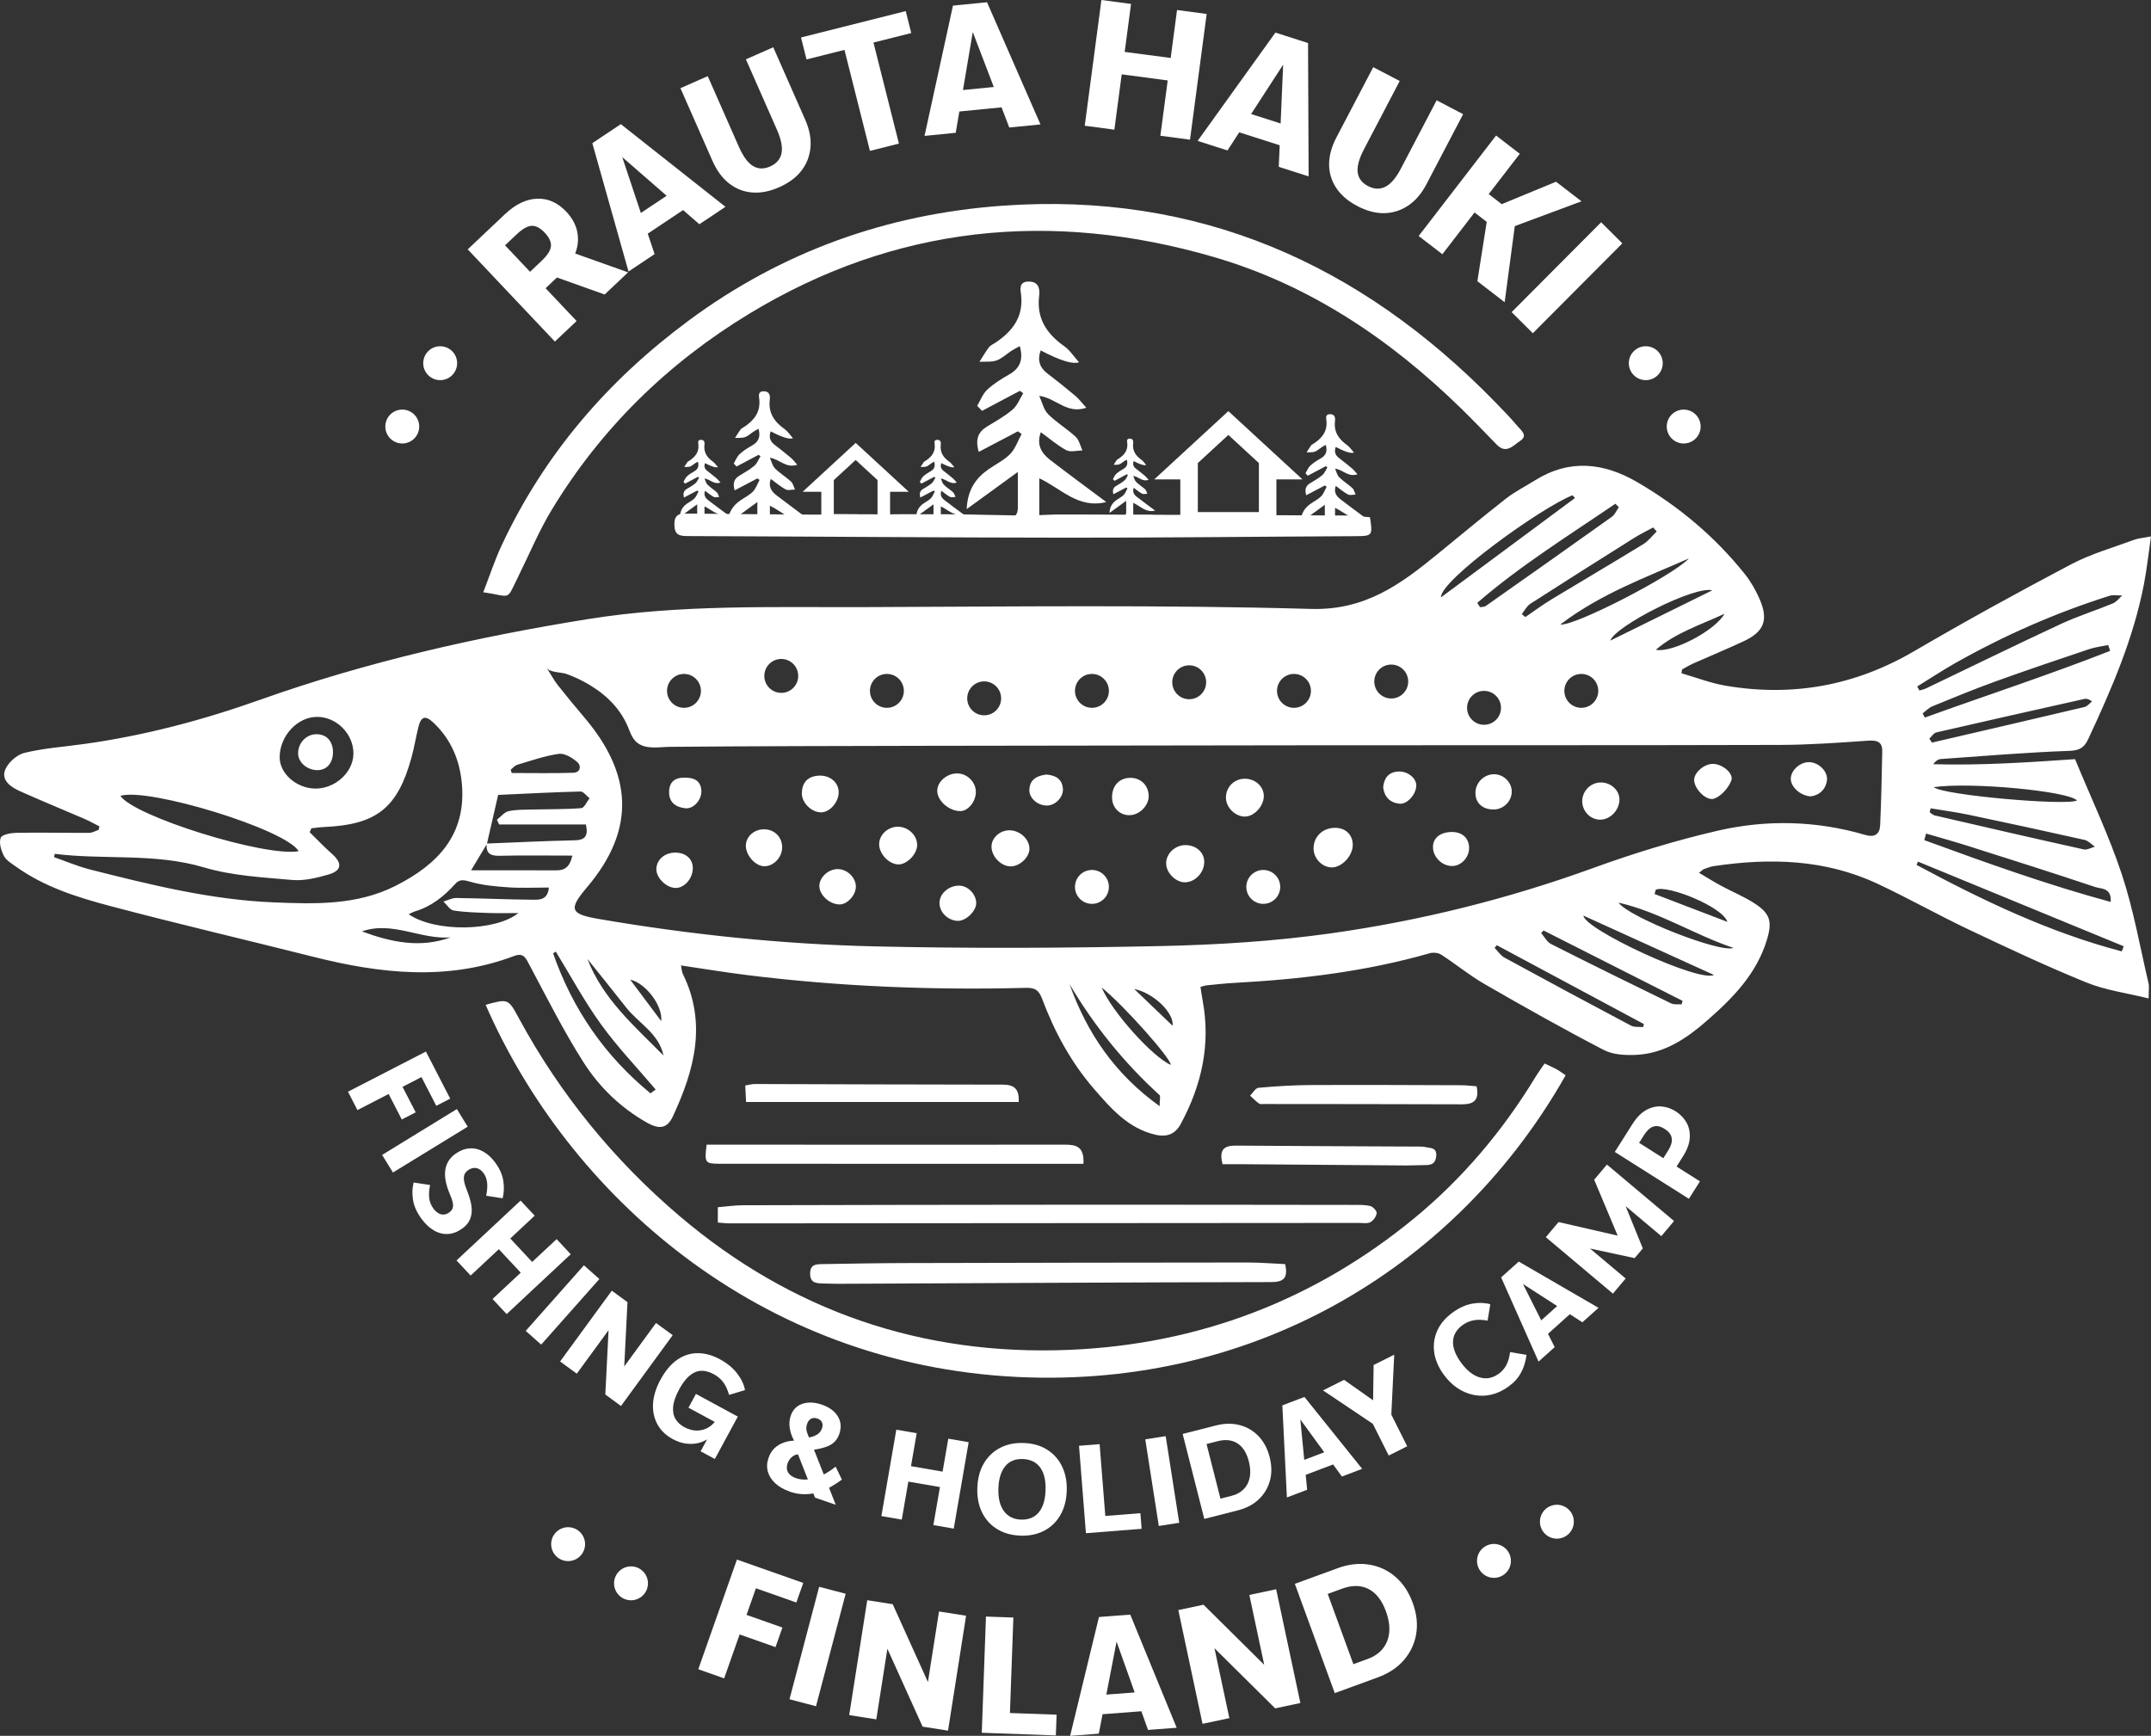 <svg xmlns="http://www.w3.org/2000/svg" id="Layer_2" viewBox="0 0 841.33 679.06"><rect x="0" y="0" width="841.33" height="679.06" fill="#333333" stroke="none"/><defs><style>.cls-1{fill:#fff;}</style></defs><g id="Warstwa_1"><path class="cls-1" d="M189.94,393.08c8.79-2.41,8.85-2.44,12.96,5.16,16.13,29.79,37.24,55.66,62.95,77.52,43.81,37.24,94.95,54.67,152.25,52.31,50.63-2.08,96.12-19.38,135.29-51.68,18.83-15.53,34.51-34.19,47.25-55.17,1.03-1.69,2.21-3.28,3.49-5.17,1.67.79,3.18,1.42,4.6,2.2,1.28.71,2.46,1.6,3.65,2.39-41.45,73.29-119.74,122.5-214.2,118.04-101.9-4.82-176.08-71.84-208.24-145.61Z"></path><path class="cls-1" d="M189.02,231.67c2.46-6.3,4.5-12.58,7.28-18.51,16.68-35.6,41.53-64.4,73.04-87.73,36.49-27.01,77.55-41.68,122.57-44.94,76.54-5.54,139.98,22.52,192.86,76.76,3.02,3.1,6.06,6.21,8.84,9.52,1.32,1.57,4.17,3.65.98,5.7-2.62,1.68-5.39,5.33-9.13,1.51-4.65-4.76-9.25-9.58-14.01-14.23-27.7-27.06-59.3-48.31-96.6-59.18-63.51-18.51-124.75-12.47-181.84,22.19-31.74,19.27-57.91,44.77-77.24,76.73-4.98,8.23-8.7,17.22-12.98,25.87-4.99,10.09-2.44,7.94-13.78,6.33Z"></path><path class="cls-1" d="M280.77,478.26v-6c3.37-.27,6.63-.76,9.89-.77,42.65-.11,85.29-.19,127.94-.21,36.98-.02,73.95.03,110.93.08,2.16,0,4.4-.08,6.45.45,1.06.27,2.58,1.91,2.48,2.76-.15,1.3-1.28,2.91-2.45,3.54-1.19.64-2.92.3-4.42.3-82.12.07-164.25.13-246.37.17-1.3,0-2.6-.18-4.43-.32Z"></path><path class="cls-1" d="M502.67,494.53c1.22,5.51-.61,7.02-5.54,7.02-56.3.11-112.6.42-168.9.67-2.16,0-4.33-.07-6.49-.13-2.64-.07-4.95-.28-4.87-4,.07-3.56,2.45-3.53,4.77-3.57,10.82-.19,21.65-.38,32.47-.41,44.64-.11,89.28-.19,133.92-.22,4.93,0,9.87.42,14.65.63Z"></path><path class="cls-1" d="M423.77,455.29c-12.08,0-23.87,0-35.66,0-35.47,0-70.93,0-106.4-.03-6.02,0-6.2-.32-5.33-7.47,4.01,0,8.11,0,12.22,0,42.62.01,85.24.06,127.86,0,4.35,0,7.7.61,7.31,7.5Z"></path><path class="cls-1" d="M398.45,431.09h-106.64c-.11-2.16-.21-4.19-.32-6.44,1.48-.24,2.59-.58,3.7-.58,32.32.08,64.64.23,96.95.24,4.28,0,6.58,1.38,6.3,6.78Z"></path><path class="cls-1" d="M577.55,424.96c1.19,5.67-1.31,7.07-5.83,7.05-25.77-.1-51.55-.09-77.32-.12-.66,0-1.5.15-1.96-.19-1.25-.91-2.34-2.05-3.5-3.09,1.1-1.07,2.13-2.97,3.32-3.07,6.78-.61,13.6-1.03,20.41-1.07,19.62-.1,39.24,0,58.86.07,1.96,0,3.92.27,6.01.42Z"></path><path class="cls-1" d="M478.18,455.43c-1.46-5.65.55-7.3,5.11-7.27,23.93.19,47.86.26,71.79.38.83,0,1.68,0,2.48.2,1.95.47,4.49.04,4.19,3.54-.26,2.95-1.88,3.51-4.31,3.5-2.49,0-4.98.17-7.48.15-21.27-.15-42.54-.33-63.82-.49-2.64-.02-5.27,0-7.97,0Z"></path><path class="cls-1" d="M520.91,339.33c-3.85-.04-7.2-3.59-7.13-7.54.08-4.61,3.64-7.95,8.46-7.94,4.15,0,6.96,2.81,6.87,6.85-.09,4.2-4.34,8.67-8.2,8.63Z"></path><path class="cls-1" d="M486.75,319.45c-3.82-.14-7.28-3.71-7.25-7.48.04-4.27,3.47-7.51,7.74-7.33,4.02.17,7.15,3.24,7.08,6.92-.08,3.96-3.98,8.01-7.56,7.88Z"></path><path class="cls-1" d="M463.51,345.16c-3.57.06-7.34-3.68-7.39-7.33-.05-3.81,3.33-7.12,7.37-7.22,4.1-.1,7.38,2.63,7.53,6.27.17,4.26-3.41,8.21-7.51,8.28Z"></path><path class="cls-1" d="M374.54,302.56c3.92.1,7.22,3.52,7.15,7.41-.06,3.67-3.05,7.3-6.04,7.33-4.5.05-9.24-4.21-9.06-8.14.16-3.54,3.96-6.7,7.95-6.6Z"></path><path class="cls-1" d="M343.86,330.15c.1-3.8,3.68-6.93,7.71-6.73,3.99.2,7.34,3.67,7.15,7.41-.18,3.55-4.2,7.49-7.47,7.33-3.72-.18-7.48-4.26-7.38-8.01Z"></path><path class="cls-1" d="M449.29,311.25c.13,3.89-3.62,7.65-7.61,7.65-3.67,0-6.55-2.83-6.71-6.6-.2-4.63,2.59-7.87,6.9-8.01,4.15-.14,7.29,2.8,7.43,6.96Z"></path><path class="cls-1" d="M633.42,312.6c.11,4.04-3.34,7.88-7.24,8.05-3.92.17-7.27-3.11-7.32-7.15-.04-3.97,3.2-7.32,7.16-7.4,3.9-.08,7.3,2.9,7.4,6.5Z"></path><path class="cls-1" d="M387.81,331.07c.07-3.37,3.36-6.29,7.05-6.26,4.19.04,7.92,3.6,7.78,7.41-.13,3.31-3.92,6.75-7.39,6.71-3.8-.05-7.52-3.98-7.44-7.86Z"></path><path class="cls-1" d="M328.04,309.83c.1,3.78-3.35,7.86-6.74,7.96-3.8.12-7.8-3.73-7.67-7.62.13-4.1,2.34-6.45,6.48-6.73,4.42-.3,7.83,2.51,7.93,6.39Z"></path><path class="cls-1" d="M298.83,338.87c-3.57-.14-7.32-4.54-7.1-8.34.2-3.47,3.41-6.18,7.23-6.11,4.17.08,7.17,3.29,6.96,7.45-.19,3.79-3.58,7.13-7.09,6.99Z"></path><path class="cls-1" d="M375.25,346.46c3.4.07,6.59,3.4,6.58,6.85,0,3.16-4.11,7.07-7.28,6.93-3.86-.17-7.08-3.36-7.08-7.02,0-3.65,3.68-6.85,7.79-6.76Z"></path><path class="cls-1" d="M669.88,298.83c3.61-.09,8.39,3.69,7.28,6.55-1.09,2.82-3.77,5.87-6.51,6.99-3.13,1.28-7.98-3.74-8.01-7.21-.02-2.91,3.79-6.25,7.23-6.34Z"></path><path class="cls-1" d="M584.25,302.88c3.55-.1,6.8,2.83,7.03,6.35.26,3.93-3,7.4-7,7.44-4.35.04-7.16-2.46-7.19-6.4-.03-3.96,3.18-7.29,7.16-7.4Z"></path><path class="cls-1" d="M328.53,353.81c-3.96.08-8.11-3.67-8.05-7.29.05-3.28,3.39-6.42,6.94-6.53,3.71-.11,7.18,3.03,7.34,6.66.15,3.28-3.17,7.1-6.23,7.16Z"></path><path class="cls-1" d="M270.98,339.77c-.1,4.1-3.45,7.77-6.93,7.59-3.63-.19-7.45-4.08-7.33-7.48.13-3.66,3.33-6.37,7.48-6.34,4.11.03,6.86,2.56,6.78,6.22Z"></path><path class="cls-1" d="M567.8,325.47c4.12-.05,6.81,2.43,6.82,6.29,0,3.6-3,6.9-6.41,7.02-4.07.14-7.77-3.45-7.73-7.5.04-3.49,2.89-5.75,7.31-5.81Z"></path><path class="cls-1" d="M708.23,311.54c-4.25-.27-7.96-3.92-7.79-7.08.19-3.44,4.03-6.62,7.6-6.29,3.78.35,7.14,3.97,6.5,7.42-.68,3.68-3.26,5.56-6.32,5.95Z"></path><path class="cls-1" d="M541,308.01c.35-3.61,2.07-5.97,5.88-6.19,3.69-.21,7.15,2.58,7.08,5.53-.08,3.38-3.55,7.34-6.48,7.06-3.78-.36-5.98-2.58-6.49-6.4Z"></path><path class="cls-1" d="M409.27,303c3.66.3,6.22,1.76,6.47,5.61.21,3.26-2.96,6.47-6.18,6.52-3.69.06-7.15-2.95-6.94-6.31.26-4.13,3.21-5.4,6.65-5.82Z"></path><path class="cls-1" d="M268.14,304.22c3.39,0,5.91,1.23,6.18,4.96.26,3.63-2.98,7.35-6.24,7.01-3.6-.38-6.36-2.14-6.37-6.26-.01-4.22,2.46-5.86,6.43-5.71Z"></path><path class="cls-1" d="M130.23,294.28c.01,4.21-2.45,7.03-6.11,7-4-.03-7.45-3-7.52-6.48-.08-4.05,3.12-7.5,7.02-7.57,4.05-.07,6.61,2.65,6.62,7.05Z"></path><path class="cls-1" d="M182.94,97.55l14.53-13.73c4.12-3.9,8.32-5.92,12.58-6.09,4.27-.16,8.07,1.53,11.42,5.06,2.27,2.4,3.7,5,4.29,7.79.59,2.79.35,5.6-.71,8.43-1.07,2.83-2.96,5.52-5.67,8.09l-12.73,12.03-6.08-6.44,11.18-10.56c2.37-2.24,3.62-4.18,3.75-5.83.13-1.65-.68-3.4-2.43-5.26-1.75-1.86-3.45-2.75-5.09-2.7-1.64.05-3.65,1.2-6.01,3.44l-4.43,4.19,27.99,29.62-8.5,8.03-34.08-36.06ZM215.45,107.69l5.25-10.03,24.97,8.88-9.17,8.67-21.05-7.51Z"></path><path class="cls-1" d="M231.68,56.01l8.08-5.39,16.27,48.79-10.2,6.81-14.15-50.21ZM234.75,53.96l8.08-5.39,40.92,32.34-10.2,6.81-38.8-33.76ZM249.48,84.1l12.26-8.18,7.04,5.19-17.16,11.45-2.15-8.45Z"></path><path class="cls-1" d="M276.82,29.79l12.15,27.57c1.7,3.85,3.55,6.38,5.55,7.58,2.01,1.21,4.24,1.27,6.71.18,2.46-1.09,3.94-2.8,4.44-5.13.49-2.33-.1-5.41-1.77-9.21l-12.15-27.57,10.7-4.72,12.52,28.41c1.64,3.72,2.32,7.28,2.04,10.68-.28,3.4-1.45,6.45-3.49,9.13-2.05,2.68-4.97,4.86-8.77,6.54-3.76,1.66-7.32,2.34-10.68,2.04-3.36-.3-6.35-1.5-8.98-3.59-2.63-2.1-4.77-5.02-6.43-8.79l-12.52-28.41,10.7-4.72Z"></path><path class="cls-1" d="M330.31,19.51l-14.85,3.74-2.16-8.59,40.96-10.32,2.16,8.59-14.78,3.72,9.96,39.52-11.34,2.86-9.96-39.52Z"></path><path class="cls-1" d="M372.74,2.2l9.66-.96-8.58,50.71-12.2,1.21,11.12-50.96ZM375.23,35.36l14.67-1.45,3.77,7.89-20.53,2.03,2.08-8.47ZM376.4,1.84l9.66-.96,20.9,47.79-12.2,1.21L376.4,1.84Z"></path><path class="cls-1" d="M430.8,0l11.59,1.54-2.49,18.76,17.99,2.38,2.49-18.76,11.59,1.54-6.52,49.19-11.59-1.54,2.87-21.64-17.99-2.38-2.87,21.64-11.59-1.54,6.52-49.19Z"></path><path class="cls-1" d="M498.86,12.75l9.25,2.96-28,43.14-11.68-3.73,30.43-42.37ZM488,44.18l14.04,4.49.33,8.74-19.65-6.28,5.27-6.95ZM502.37,13.88l9.25,2.96.23,52.16-11.68-3.73,2.2-51.38Z"></path><path class="cls-1" d="M547.48,31.68l-13.97,26.69c-1.95,3.73-2.77,6.75-2.47,9.07s1.65,4.11,4.04,5.35c2.39,1.25,4.65,1.34,6.78.27,2.13-1.07,4.17-3.45,6.09-7.13l13.97-26.69,10.36,5.42-14.4,27.51c-1.88,3.6-4.25,6.35-7.08,8.25-2.84,1.9-5.94,2.89-9.31,2.97-3.37.07-6.9-.85-10.59-2.78-3.64-1.91-6.39-4.27-8.25-7.08-1.86-2.82-2.79-5.9-2.79-9.26,0-3.36.95-6.86,2.86-10.5l14.4-27.5,10.36,5.42Z"></path><path class="cls-1" d="M554.89,92.32l30.28-39.3,9.27,7.14-30.28,39.3-9.27-7.14ZM577.85,110.01l3.66-23.22-10.78-8.31,5.87-6.93,10.78,8.31,21.25-8.77,9.94,7.66-26.08,9.7-3.97,29.78-10.67-8.22Z"></path><path class="cls-1" d="M626.26,86.95l8.29,8.25-35.01,35.16-8.29-8.25,35.01-35.16Z"></path><path class="cls-1" d="M166.59,411.36l9.5,18.42-5.45,2.81-5.79-11.24-7.4,3.82,5.14,9.97-5.44,2.8-5.14-9.97-12.2,6.29-3.7-7.19,30.49-15.71Z"></path><path class="cls-1" d="M178.7,433.87l4.23,6.89-29.24,17.93-4.23-6.89,29.24-17.93Z"></path><path class="cls-1" d="M168.23,463.56c-.4,1.83-.52,3.5-.37,5.01.15,1.51.7,2.89,1.62,4.16.6.82,1.24,1.43,1.93,1.84s1.4.59,2.14.56c.74-.04,1.47-.32,2.18-.84.66-.48,1.09-1.04,1.31-1.66.21-.62.23-1.36.04-2.22-.18-.86-.54-1.9-1.08-3.13-.77-1.83-1.32-3.52-1.64-5.09-.32-1.57-.39-3.02-.21-4.34.18-1.33.59-2.52,1.23-3.58.64-1.06,1.51-1.99,2.62-2.8,1.77-1.29,3.58-2.03,5.44-2.2,1.86-.17,3.67.21,5.43,1.15,1.76.94,3.37,2.39,4.82,4.37,1.76,2.39,2.82,4.81,3.18,7.24.36,2.43.27,4.67-.28,6.74l-6.44-.99c.41-1.88.53-3.55.39-5.02-.15-1.47-.62-2.75-1.41-3.83-.56-.76-1.18-1.31-1.85-1.65-.67-.34-1.38-.46-2.12-.36-.74.1-1.45.4-2.14.9-.68.5-1.15,1.09-1.39,1.75-.24.66-.27,1.52-.08,2.58.19,1.06.61,2.4,1.28,4.02.69,1.76,1.16,3.35,1.43,4.76.26,1.41.32,2.7.16,3.86-.16,1.17-.52,2.22-1.08,3.16-.56.94-1.36,1.79-2.39,2.54-1.87,1.37-3.76,2.12-5.65,2.24-1.9.12-3.74-.33-5.51-1.34s-3.41-2.54-4.92-4.59c-1.84-2.5-2.95-4.98-3.33-7.43-.38-2.45-.3-4.71.25-6.78l6.44.99Z"></path><path class="cls-1" d="M203.62,469.66l5.52,5.91-9.56,8.93,8.57,9.17,9.56-8.93,5.52,5.91-25.06,23.42-5.52-5.91,11.03-10.3-8.57-9.17-11.03,10.3-5.52-5.91,25.06-23.42Z"></path><path class="cls-1" d="M228.39,494.99l6.05,5.36-22.76,25.66-6.05-5.37,22.76-25.66Z"></path><path class="cls-1" d="M239.3,504.92l6.13,4.48-1.27,25.16,12.43-17.01,6.53,4.77-20.23,27.7-6.13-4.48,1.27-25.17-12.43,17.01-6.53-4.77,20.23-27.7Z"></path><path class="cls-1" d="M280.57,558.87c-.75,1.38-1.74,2.55-2.99,3.51s-2.64,1.65-4.18,2.06c-1.54.41-3.19.51-4.95.3s-3.52-.79-5.27-1.74c-2.73-1.48-4.75-3.43-6.06-5.84-1.31-2.42-1.87-5.12-1.69-8.1.18-2.98,1.15-6.08,2.89-9.3,1.87-3.45,4.03-6.04,6.49-7.77,2.46-1.73,5.13-2.61,8-2.63,2.87-.02,5.82.78,8.83,2.42,2.81,1.53,5.05,3.37,6.7,5.53,1.65,2.16,2.67,4.33,3.05,6.5l-6.24,1.86c-.54-1.96-1.27-3.59-2.21-4.87-.94-1.29-2.2-2.36-3.77-3.22-1.84-1-3.54-1.43-5.11-1.32s-3.05.78-4.45,1.99c-1.4,1.21-2.71,2.95-3.94,5.22-1.42,2.61-2.21,4.89-2.38,6.82s.14,3.55.94,4.85c.8,1.3,1.94,2.36,3.44,3.17,1.64.89,3.28,1.33,4.93,1.33,1.65,0,3.2-.44,4.65-1.33,1.45-.89,2.64-2.21,3.59-3.96l-.28,4.53ZM280.1,556.55l-10.81-5.86,2.92-5.39,16.37,8.87-8.98,16.59-5.56-3.01,6.07-11.2Z"></path><path class="cls-1" d="M308.83,583.47c-2.22-.77-4.07-1.81-5.53-3.14-1.46-1.33-2.44-2.85-2.94-4.56-.5-1.71-.42-3.54.25-5.48.53-1.54,1.31-2.8,2.33-3.76,1.02-.96,2.19-1.68,3.51-2.16,1.32-.48,2.7-.75,4.14-.8-.85-1.54-1.42-3.16-1.69-4.88-.27-1.72-.14-3.35.39-4.89.54-1.58,1.41-2.79,2.6-3.64,1.19-.85,2.61-1.34,4.26-1.46,1.65-.12,3.42.14,5.3.79,2.9,1,4.99,2.53,6.25,4.58,1.26,2.06,1.45,4.37.57,6.93-.44,1.27-1.09,2.32-1.97,3.16s-2.08,1.5-3.61,2c-1.53.49-3.47.89-5.82,1.18l1.35-.62,8.67,21.95-8.11-2.79-6.66-16.95c-.93.09-1.76.47-2.49,1.14-.73.67-1.25,1.46-1.57,2.39-.32.93-.39,1.78-.2,2.55.18.77.58,1.42,1.19,1.96.61.54,1.38.97,2.3,1.29,1.42.49,2.96.66,4.62.5,1.66-.15,3.41-.64,5.24-1.46,1.83-.82,3.71-2,5.63-3.56l2.45,5.09c-1.25.92-2.63,1.82-4.14,2.7-1.51.88-3.12,1.59-4.83,2.15-1.71.55-3.54.84-5.48.86s-3.95-.32-6.02-1.03ZM312.97,562.98c1.25-.23,2.46-.45,3.62-.67,1.17-.22,2.19-.6,3.06-1.15.88-.54,1.5-1.36,1.88-2.44.29-.83.28-1.6-.02-2.29-.3-.69-.9-1.19-1.79-1.5-.96-.33-1.79-.3-2.49.08-.7.38-1.22,1.05-1.54,2.01-.37,1.08-.41,2.11-.11,3.1.3.98.73,2.02,1.29,3.11l-3.9-.25Z"></path><path class="cls-1" d="M350.58,559.29l7.97,1.38-2.23,12.89,12.36,2.14,2.23-12.89,7.97,1.38-5.84,33.8-7.97-1.38,2.57-14.87-12.36-2.14-2.57,14.87-7.97-1.38,5.84-33.8Z"></path><path class="cls-1" d="M399.02,600.73c-3.43-.13-6.43-.98-9-2.55-2.57-1.57-4.54-3.74-5.91-6.53-1.37-2.78-1.98-6.02-1.84-9.71.14-3.65.99-6.81,2.54-9.46,1.55-2.65,3.68-4.68,6.36-6.08,2.68-1.4,5.77-2.04,9.27-1.9,3.56.13,6.61,1.01,9.17,2.63,2.55,1.62,4.5,3.82,5.83,6.6s1.93,5.97,1.79,9.56c-.14,3.72-1.01,6.92-2.59,9.59-1.59,2.67-3.72,4.68-6.41,6.03-2.68,1.35-5.76,1.96-9.21,1.83ZM399.35,594.47c1.96.07,3.64-.32,5.05-1.18,1.41-.86,2.49-2.15,3.26-3.87s1.2-3.82,1.29-6.3c.15-3.85-.54-6.84-2.06-8.98-1.52-2.13-3.8-3.26-6.83-3.37-2.94-.11-5.23.82-6.87,2.8-1.64,1.98-2.54,4.85-2.68,8.6-.14,3.79.56,6.76,2.11,8.91,1.55,2.15,3.8,3.28,6.74,3.39Z"></path><path class="cls-1" d="M422.04,565.59l8.06-.64,2.22,28.09,13.73-1.08.48,6.11-21.79,1.72-2.7-34.19Z"></path><path class="cls-1" d="M447.95,563.07l7.99-1.25,5.3,33.89-7.99,1.25-5.3-33.89Z"></path><path class="cls-1" d="M471.04,594.2l-8.46-33.24,13.06-3.33c3.29-.84,6.38-.88,9.25-.13,2.87.75,5.33,2.2,7.38,4.34,2.05,2.14,3.49,4.86,4.33,8.15.85,3.32.88,6.41.11,9.25-.78,2.84-2.24,5.28-4.38,7.31-2.15,2.03-4.88,3.47-8.2,4.31l-13.06,3.33ZM477.36,586.27l4.37-1.11c1.96-.5,3.55-1.38,4.77-2.63,1.21-1.25,1.99-2.8,2.33-4.64.34-1.84.22-3.9-.36-6.18-.85-3.32-2.32-5.67-4.42-7.04-2.1-1.37-4.69-1.66-7.76-.88l-4.37,1.11,5.44,21.37Z"></path><path class="cls-1" d="M501.56,549.78l6.28-2.38,3.43,35.39-7.92,3.01-1.78-36.01ZM503.94,548.87l6.28-2.38,22.57,28.12-7.92,3.01-20.93-28.74ZM509.21,571.45l9.53-3.62,3.94,4.58-13.33,5.06-.14-6.03Z"></path><path class="cls-1" d="M536.96,557l-19.49-13.08,8.23-4.13,11.36,8.01.21-13.81,8.06-4.04-1.14,23.43,6.21,12.4-7.23,3.62-6.21-12.4Z"></path><path class="cls-1" d="M597.07,530.04c-.32,2.6-1.04,4.93-2.17,7-1.13,2.07-2.8,3.9-5,5.47-2.15,1.54-4.38,2.57-6.68,3.09-2.3.52-4.58.55-6.83.09s-4.39-1.36-6.4-2.72c-2.01-1.35-3.81-3.15-5.41-5.38-2.03-2.84-3.24-5.73-3.63-8.67-.39-2.93.03-5.75,1.25-8.45,1.22-2.7,3.27-5.08,6.14-7.13,2.52-1.8,5.05-2.92,7.57-3.36,2.52-.44,4.85-.36,7,.23l-1.07,6.43c-2-.38-3.77-.44-5.33-.17s-3.01.89-4.37,1.85c-2.39,1.71-3.66,3.81-3.81,6.3-.15,2.49.86,5.26,3.03,8.29,1.5,2.1,3.09,3.68,4.76,4.73,1.67,1.05,3.37,1.57,5.08,1.55,1.71-.02,3.37-.6,4.96-1.74,1.28-.91,2.28-2.05,3.01-3.42.73-1.36,1.22-3.06,1.46-5.08l6.43,1.07Z"></path><path class="cls-1" d="M587.14,499.72l4.99-4.49,15.96,31.77-6.31,5.66-14.64-32.95ZM589.04,498.02l5-4.49,31.19,18.09-6.31,5.66-29.88-19.27ZM602.1,517.18l7.58-6.81,5.33,2.85-10.61,9.53-2.3-5.57Z"></path><path class="cls-1" d="M604.62,483.99l4.98-5.92,23.13,5.31-9.19-21.88,4.99-5.92,26.25,22.08-4.98,5.92-13.95-11.73,6.71,16.53-3.19,3.79-17.47-3.75,13.95,11.73-4.98,5.92-26.25-22.08Z"></path><path class="cls-1" d="M631.6,450.64l6.89-10.89c1.62-2.57,3.41-4.4,5.35-5.48s3.91-1.57,5.89-1.43c1.98.13,3.87.77,5.67,1.9,1.79,1.14,3.2,2.58,4.21,4.34,1.01,1.76,1.45,3.77,1.32,6.02-.13,2.26-1.01,4.67-2.63,7.23l-2.54,4.02,9.15,5.79-4.32,6.83-28.99-18.33ZM652.42,450.18c.68-1.08,1.14-2.11,1.38-3.1.24-.99.16-1.95-.24-2.88-.4-.93-1.22-1.79-2.46-2.57-1.24-.79-2.35-1.16-3.32-1.12-.97.04-1.85.39-2.64,1.06-.79.66-1.51,1.52-2.17,2.57l-1.86,2.94,9.48,6,1.83-2.9Z"></path><circle class="cls-1" cx="643.72" cy="142.08" r="6.63"></circle><circle class="cls-1" cx="658.55" cy="166.86" r="6.63"></circle><circle class="cls-1" cx="172.17" cy="142.08" r="6.63"></circle><circle class="cls-1" cx="157.34" cy="166.86" r="6.63"></circle><path class="cls-1" d="M829.91,342.02c-5.05-15.24-12.03-29.85-18.29-45.04-18.1,1.24-36.74,2.51-55.48,1.98.93-1.27,1.93-1.95,2.97-2.03,16.78-1.18,33.55-2.6,50.34-3.2,4.12-.14,5.82-1.37,7.36-4.68,9.1-19.5,17.64-39.2,21.75-60.48,1.15-5.94,1.79-11.97,2.77-18.72-3.05.59-4.91.69-6.57,1.31-8.26,3.06-16.88,5.49-24.63,9.57-20.75,10.94-41.32,22.25-61.57,34.08-23.03,13.45-47.48,17.87-73.57,13.44-5.88-1-11.55-3.21-17.31-4.87.08-.5.16-1,.24-1.5,1.44-.77,2.83-1.64,4.32-2.31,6.54-2.91,13.17-5.64,19.65-8.66,8.1-3.76,9.91-8.31,6.36-16.54-1.5-3.47-3.46-6.88-5.82-9.84-11.67-14.6-25.78-26.42-41.91-35.84-13.2-7.72-26.56-9.24-40.1-.8-3.82,2.38-7.89,4.43-11.41,7.18-9.05,7.07-17.86,14.43-26.76,21.7-14.43,11.79-28.23,22.03-49.41,21.44-58.28-1.65-116.63-.91-174.96-.71-35.95.12-71.91-1.07-107.72,4.66-43.69,6.99-86.66,16.75-128.32,31.55-22.58,8.03-45.45,14.09-69.12,17.36-7.74,1.08-15.62,1.61-23.17,3.45-2.99.73-6.5,3.88-7.58,6.75-1.5,4,2.28,6.64,5.71,8.18,8.34,3.75,16.82,7.21,25.22,10.83,2.05.89,4,1.99,6,2.99-.11.45-.22.91-.32,1.37-1.23.41-2.45,1.16-3.67,1.16-9.45.05-18.89-.16-28.34-.01-2.21.04-5.77.64-6.28,1.94-.77,1.95.14,4.99,1.24,7.1.92,1.77,3.04,3,4.79,4.25,11.06,7.9,23.85,11.93,36.69,15.33,26.4,7,53,13.19,79.48,19.87,26.25,6.62,52.45,9.57,78.6-.3,3.82-1.44,4.63.95,6.08,3.67,6.79,12.73,13.28,25.69,21.01,37.84,6.17,9.71,14.51,17.82,24.72,23.6,5.07,2.88,8.06,2.4,10.32-2.44,8.37-18.01,13.37-36.35,3.86-55.65-.4-.81-.41-1.83-.72-3.32,8.95,1.31,17.43,2.73,25.95,3.78,36.12,4.48,72.38,5.93,108.74,4.99,3.35-.08,5.13.48,6.5,4.14,4.81,12.86,11.31,24.95,20.32,35.34,6.6,7.61,13.28,15.43,23.97,17.95,4.72,1.11,7.88-.28,10.02-4.25,8.15-15.11,11.74-31.05,8.54-48.19-.32-1.74-.56-3.5-.85-5.38,1.1-.28,1.72-.52,2.35-.59,3.65-.35,7.29-.78,10.94-.97,25.84-1.39,51.41-4.44,76.38-11.6,1.35-.39,3.33-.19,4.48.55,5.71,3.7,11,8.08,16.87,11.46,15.42,8.89,30.94,17.65,46.73,25.84,3.69,1.92,8.69,2.13,13.01,1.89,10.83-.61,19.43-6.44,27.32-13.34,10.12-8.83,19.43-18.31,23.47-31.65,2.2-7.24,1.26-10.35-5.09-14.41-4.05-2.59-8.57-4.43-12.82-6.72-2.82-1.52-5.53-3.24-8.65-5.09,1.19-.89,1.54-1.3,1.98-1.46,1.25-.44,2.52-.96,3.82-1.15,21.96-3.26,43.58-2.7,64.08,6.93,12.05,5.65,23.67,12.22,35.69,17.92,15.19,7.19,30.41,14.36,45.97,20.68,7.51,3.05,15.83,4.13,24.32,6.23,0-3.03.28-4.55-.04-5.93-3.34-14.25-5.86-28.79-10.45-42.63ZM674.51,240.11c-3.54,6.5-20.43,15.42-26.85,14.08,7.61-6.58,17.04-9.55,26.85-14.08ZM669.74,230.94c-13.12,6.47-26.24,12.93-39.92,19.68,2.12-5.85,33.09-21.54,39.92-19.68ZM610.29,244.3c15.91-12.08,33.43-18.39,50.28-25.83-6.05,6.62-44.93,26.66-50.28,25.83ZM625.14,270.27c0,3.66-2.97,6.63-6.63,6.63s-6.64-2.97-6.64-6.63,2.97-6.63,6.64-6.63,6.63,2.97,6.63,6.63ZM646.61,206.35c.46.52.92,1.03,1.38,1.55-1.73,1.68-3.23,3.74-5.24,4.97-11.91,7.3-23.96,14.36-35.91,21.61-3.51,2.14-6.83,4.6-10.23,6.91-.46-.39-.92-.78-1.38-1.17,1.09-1.36,1.93-3.11,3.32-4.01,13.55-8.72,27.18-17.33,40.83-25.91,2.32-1.46,4.81-2.64,7.23-3.95ZM631.82,197.07c.45.45.91.89,1.37,1.34-.9,1.27-1.54,2.9-2.74,3.76-16.39,11.7-32.85,23.31-49.33,34.9-.57.4-1.48.32-2.23.46-.36-.56-.72-1.13-1.08-1.7,16.82-14.56,35.69-26.27,54.01-38.76ZM587.09,276.9c0,3.67-2.97,6.64-6.63,6.64s-6.64-2.97-6.64-6.64,2.97-6.63,6.64-6.63,6.63,2.97,6.63,6.63ZM615.08,193.75c.31.36.63.72.94,1.08-17.38,12.89-34.77,25.78-52.41,38.86-.35-6.68,39.28-35.21,51.47-39.94ZM544.16,259.98c3.67,0,6.64,2.97,6.64,6.63s-2.97,6.64-6.64,6.64-6.63-2.97-6.63-6.64,2.97-6.63,6.63-6.63ZM506.12,263.64c3.66,0,6.63,2.97,6.63,6.63s-2.97,6.63-6.63,6.63-6.64-2.97-6.64-6.63,2.97-6.63,6.64-6.63ZM465.14,260.27c3.66,0,6.63,2.97,6.63,6.63s-2.97,6.64-6.63,6.64-6.63-2.97-6.63-6.64,2.97-6.63,6.63-6.63ZM427.09,263.64c3.67,0,6.64,2.97,6.64,6.63s-2.97,6.63-6.64,6.63-6.63-2.97-6.63-6.63,2.97-6.63,6.63-6.63ZM384.95,266.56c3.66,0,6.63,2.97,6.63,6.64s-2.97,6.63-6.63,6.63-6.64-2.97-6.64-6.63,2.97-6.64,6.64-6.64ZM346.9,263.64c3.66,0,6.63,2.97,6.63,6.63s-2.97,6.63-6.63,6.63-6.64-2.97-6.64-6.63,2.97-6.63,6.64-6.63ZM305.58,257.78c3.66,0,6.63,2.97,6.63,6.64s-2.97,6.63-6.63,6.63-6.63-2.97-6.63-6.63,2.97-6.64,6.63-6.64ZM267.53,263.64c3.66,0,6.63,2.97,6.63,6.63s-2.97,6.63-6.63,6.63-6.63-2.97-6.63-6.63,2.97-6.63,6.63-6.63ZM202.34,299.18c5.38-1.6,10.74-3.5,16.26-4.28,2.23-.31,5.22,1.52,7.16,3.2,1.76,1.53,1.26,4.13-1.57,4.21-8.01.25-16.03.09-24.05.09-.12-.44-.25-.88-.38-1.31.86-.66,1.62-1.63,2.58-1.91ZM194.84,310.97c10.68-.49,21.45-1.06,32.22-1.33,1.16-.03,2.36,1.72,3.54,2.64-1.08,1.35-2.07,3.77-3.25,3.87-6.3.49-12.65.37-18.97.53-3.16.09-6.4-.02-9.45.65-1.68.37-3.05,2.18-4.56,3.34.28.62.57,1.24.85,1.86h33.95c1.01,4.63-.42,6.11-4.47,6.2-11.41.24-22.82.81-34.22,1.26,1.44-6.41,2.92-12.79,4.36-19.02ZM190.33,330.33c-.2,3.37,1.39,4.54,4.94,4.45,9.39-.22,18.8-.07,28.59-.07-.82,3.82-2.47,5.78-6.1,5.77-11.12-.04-22.23-.01-33.5-.01,1.85-3.09,3.96-6.61,6.07-10.14ZM124.15,280.44c7.63.06,14.22,6.84,14.09,14.49-.13,7.28-7.24,13.7-15.03,13.56-7.32-.13-13.86-5.93-13.83-12.27.04-8.39,7.02-15.85,14.77-15.78ZM116.81,332.99c-13.34,2.33-64.6-13.73-69.7-21.66,10.92-3.36,64.79,13.12,69.7,21.66ZM106.87,353c-24.46-1.02-48.07-6.89-71.64-12.85-4.8-1.22-9.4-3.2-14.09-4.83.09-.43.18-.87.26-1.3,19.4,2.43,39.1-.42,58.43,5.32,11.01,3.27,22.89,3.88,34.44,4.9,4.66.42,9.63-.81,14.22-2.13,5.24-1.52,5.46-4.44,1.37-8.07-3.03-2.68-5.83-5.64-8.73-8.48.22-.51.44-1.02.66-1.53,1.69-.17,3.37-.44,5.06-.51,20.41-.89,28.65-7.4,34.08-27.12,1.05-3.85,1.72-7.8,2.64-11.69,1.05-4.43,2.69-5.11,6.02-1.95,6.81,6.45,10.26,14.61,11.07,23.91,1.74,20-9.56,31.55-25.85,39.82-15.22,7.73-31.59,7.18-47.94,6.51ZM141.55,364.36c11.93-4.19,23.01,3.29,34.7,2.34-11.94,4.35-23.38,1.85-34.7-2.34ZM208.34,351.97c-9.96-.08-19.91-.55-29.88-.68-1.66-.02-3.34.91-5.01,1.4,1.32,1.22,2.51,3.28,3.98,3.5,4.57.71,9.23.8,13.87.97,3.62.13,7.26.03,11.45.03-8.93,7.19-32.57,7.61-42.9.46.97-.44,1.69-.88,2.47-1.12,6.42-1.92,11.38-5.92,15.78-10.79,1.59-1.77,3.14-1.58,5.6-.86,4.85,1.42,10.04,1.89,15.13,2.24,5.09.35,10.22.08,15.86.08-.45,4.96-3.78,4.79-6.35,4.77ZM254.43,427.71c-17.87-14.64-30.48-32.95-38.09-54.75.35-.24.69-.47,1.04-.71,5.86,9.55,11.19,19.48,17.74,28.53,6.47,8.94,14.18,16.99,21.34,25.44-.68.49-1.35.99-2.03,1.49ZM229.75,375.13c5.04,6.3,10.12,12.55,15.09,18.9,4.91,6.29,12.87,10.19,14.67,18.88-11.34-11.48-23.69-22.08-29.76-37.78ZM246.48,383.23c6.02,1.31,12.84,10.23,12.14,16.22-4.17-5.58-8.08-10.8-12.14-16.22ZM453.57,432.74c-17.55-12.62-28.41-28.62-35.23-47.73,9.58,16.21,21.25,30.68,35.17,43.36.48.43.06,1.85.06,4.37ZM430.89,386.29c8.9,7.25,26.96,27.61,27.06,30.29-6.92-2.9-23.04-20.68-27.06-30.29ZM458.65,401.29c-5.43-5.21-10.22-9.8-15.01-14.39,7.5,1.5,15.61,9.27,15.01,14.39ZM642.7,401.8c-1.59-.17-3.43.13-4.75-.57-16.55-8.76-33.05-17.64-49.5-26.61-1.52-.83-2.58-2.51-3.86-3.8.28-.36.56-.71.85-1.06,19.17,10.28,38.35,20.56,57.52,30.84-.09.4-.17.8-.26,1.2ZM657.77,392.9c-1.4-.1-2.99.19-4.16-.38-15.69-7.63-31.35-15.34-46.92-23.21-1.62-.82-2.62-2.84-3.9-4.31.32-.33.64-.66.96-.99,18.11,9.17,36.23,18.34,54.34,27.51-.1.46-.21.92-.32,1.38ZM619.34,358.19c16.93,7.7,33.63,15.29,51.05,23.21-5.91,3.01-50.75-17.9-51.05-23.21ZM633.09,353.11c16.21,3.76,29.41,12.48,44.95,17.72-5.47,2.04-41.3-12.2-44.95-17.72ZM675.65,360.64c-9.5-3.64-19-7.27-28.5-10.91.16-.55.31-1.11.47-1.66,4.21-2.09,26.1,6.54,28.03,12.57ZM735.39,322.87c-.16,3.47-2.16,4.84-5.82,3.76-19.11-5.62-38.6-6.08-57.79-1.64-16.49,3.81-32.81,8.83-48.73,14.61-33.33,12.1-67.55,20.61-102.53,25.53-21.86,3.07-44.07,4.48-66.16,4.96-37.45.8-74.94,1-112.39.13-36.14-.85-72.11-4.61-107.78-10.72-11.13-1.91-11.97-3.69-4.61-12.37,19.57-23.06,17.42-44.77-1.03-66.47-3.56-4.19-7.05-8.43-10.46-12.75-1.37-1.73-2.41-3.73-4.24-6.63,1.16,1.83,5.68,1.66,7.62,2.34,3.23,1.13,6.34,2.62,9.27,4.4,7.09,4.3,12.48,9.89,15.41,17.67.72,1.91,1.67,3.84,3.32,5.04,3.46,2.52,8.56,1.47,12.53,1.43,33.48-.28,66.96-.33,100.44-.4,50.64-.1,101.28-.17,151.92-.21,60.64-.05,121.28.03,181.93-.14,11.47-.04,22.96-.86,34.42-1.66,3.55-.24,5.58.46,5.5,4.22-.2,9.63-.38,19.27-.82,28.9ZM825.56,352.84c-25.04-6.8-48.99-15.43-72.9-24.18l.69-2.58c5.48,1.61,10.99,3.13,16.43,4.86,16.62,5.28,33.25,10.54,49.79,16.08,2.27.76,6.43.2,5.99,5.82ZM812.38,313.15c-4.2,2.13-52.5-2.06-56.03-5.22,14.56-2.09,52.87,1.57,56.03,5.22ZM770.05,318.74c15.14,3.18,30.26,6.45,45.35,9.84,1.45.33,2.66,1.74,3.98,2.65-1.46.39-3.04,1.35-4.35,1.06-19.47-4.32-38.91-8.8-58.34-13.3-.7-.16-1.28-.81-1.92-1.23.12-.51.24-1.03.35-1.55,4.98.84,10,1.5,14.93,2.53ZM815.34,276.57c-19.88,4.71-39.77,9.3-59.67,13.93-.35-.51-.7-1.02-1.05-1.53.91-.84,1.7-2.21,2.74-2.45,19.3-4.45,38.64-8.78,57.97-13.11.76-.17,1.59-.02,2.94,1-.97.74-1.84,1.9-2.93,2.16ZM752.88,280.71c-.3-.54-.59-1.07-.89-1.61,1.26-.94,2.38-2.2,3.79-2.78,8.14-3.33,16.27-6.69,24.54-9.68,12.18-4.4,24.45-8.54,36.73-12.67,2.42-.82,5.02-1.11,7.54-1.64.25.77.5,1.54.75,2.3-23.91,9.39-48.32,17.36-72.46,26.08ZM764.84,259.36c19.19-10.84,39.29-19.66,60.31-26.3,1.5-.47,3.27-.07,4.91-.08-1.2,1.05-2.25,2.5-3.65,3.08-6.76,2.79-13.79,4.99-20.41,8.07-17.64,8.21-35.12,16.78-52.68,25.18-.8.39-1.71.55-2.56.82-.29-.52-.59-1.05-.88-1.58,4.98-3.07,9.87-6.31,14.96-9.19ZM829.9,372.18c-28.35-7.43-54.56-20.01-80.26-33.82.18-.44.36-.87.54-1.3,26.83,11.04,53.65,22.08,80.48,33.12-.25.67-.5,1.34-.76,2Z"></path><circle class="cls-1" cx="427.09" cy="346.96" r="6.63"></circle><circle class="cls-1" cx="494.11" cy="346.96" r="6.63"></circle><path class="cls-1" d="M443.22,201.45h7.89l-2.58.8-9.32.35-6.26-.64v-.3c2.09.04,4.17.07,6.26.12.92.02,1.27-.45,1.28-1.29,0-1.41,0-2.81,0-4.58-2.16,1.57-4.21,3.06-6.53,4.75.11-2.45,1.14-3.93,2.77-5.08.93-.66,2.01-1.17,2.79-1.97.66-.69.99-1.69,1.46-2.56-.16-.11-.32-.23-.48-.34-1.62.85-3.24,1.7-5,2.63-.48-1.69-.03-2.58,1.08-3.25,1.11-.68,2.27-1.32,3.25-2.16.6-.52.91-1.37,1.35-2.08-.14-.1-.29-.21-.43-.31-1.61.85-3.22,1.7-4.83,2.56-.21-.22-.41-.43-.62-.65.42-.7.71-1.53,1.28-2.06.83-.77,1.82-1.38,2.81-1.95,1.39-.8,1.83-1.91,1.35-3.62-.38.21-.73.38-1.05.59-.64.41-1.21,1-1.9,1.24-.67.24-1.46.13-2.2.18.4-.63.78-1.28,1.22-1.87.18-.24.52-.38.8-.56,2.16-1.44,3.59-3.24,3.31-6.06-.07-.66-.4-1.79,1-1.76,1.28.02,1.4,1,1.3,1.84-.36,2.9.98,4.84,3.22,6.44.71.5,1.2,1.29,1.87,2.03q-1.16.45-4.89-1.51c-.43,1.23-.16,2.17.88,2.96,1.21.92,2.4,1.87,3.56,2.85.44.37.79.85,1.39,1.52-2.53.84-3.82-1.22-6.01-1.52.36.79.55,1.75,1.13,2.33,1.06,1.07,2.4,1.86,3.52,2.89.45.41.59,1.16.87,1.75-.69,0-1.51.25-2.04-.03-1.13-.6-2.12-1.47-3.27-2.3-.59,1.63.1,2.7,1.22,3.56,2.32,1.79,4.68,3.52,7.14,5.36-3.6.9-5.8-1.77-8.56-3.03v4.73Z"></path><path class="cls-1" d="M301.11,206.28h14.05l-4.6,1.42-16.6.63-11.15-1.14v-.54c3.72.08,7.43.12,11.15.21,1.65.03,2.27-.8,2.27-2.3.01-2.51,0-5.01,0-8.16-3.86,2.8-7.5,5.46-11.64,8.46.2-4.37,2.03-7.01,4.93-9.05,1.66-1.17,3.58-2.08,4.97-3.5,1.18-1.22,1.76-3.01,2.61-4.56-.29-.2-.56-.4-.85-.6-2.89,1.52-5.77,3.04-8.91,4.68-.86-3.02-.05-4.6,1.93-5.79,1.98-1.2,4.04-2.35,5.79-3.85,1.08-.92,1.62-2.45,2.41-3.71-.26-.19-.51-.37-.77-.55-2.87,1.52-5.74,3.04-8.6,4.56-.37-.38-.74-.77-1.11-1.15.74-1.24,1.27-2.72,2.29-3.67,1.47-1.37,3.24-2.47,5-3.47,2.48-1.42,3.26-3.4,2.41-6.45-.67.37-1.3.67-1.88,1.05-1.14.74-2.16,1.77-3.39,2.2-1.19.42-2.6.24-3.92.32.72-1.12,1.38-2.27,2.18-3.33.33-.44.93-.67,1.42-.99,3.85-2.57,6.4-5.77,5.89-10.79-.12-1.17-.71-3.18,1.79-3.14,2.29.03,2.5,1.77,2.31,3.27-.63,5.17,1.74,8.63,5.74,11.47,1.26.89,2.15,2.3,3.33,3.62q-2.07.8-8.72-2.69c-.77,2.19-.28,3.87,1.56,5.28,2.16,1.64,4.28,3.34,6.35,5.08.79.66,1.41,1.52,2.48,2.7-4.51,1.5-6.81-2.17-10.71-2.72.65,1.41.98,3.12,2.01,4.16,1.89,1.91,4.28,3.31,6.27,5.15.8.74,1.05,2.06,1.55,3.12-1.23.01-2.68.45-3.64-.05-2.02-1.06-3.78-2.62-5.83-4.1-1.05,2.9.19,4.82,2.17,6.35,4.13,3.18,8.34,6.27,12.72,9.55-6.41,1.61-10.34-3.15-15.24-5.4v8.42Z"></path><path class="cls-1" d="M367.98,203.02h8.17l-2.68.83-9.66.37-6.49-.66v-.31c2.16.04,4.33.07,6.49.12.96.02,1.32-.47,1.32-1.34,0-1.46,0-2.91,0-4.74-2.24,1.63-4.36,3.17-6.77,4.92.12-2.54,1.18-4.08,2.87-5.26.97-.68,2.08-1.21,2.89-2.04.68-.71,1.02-1.75,1.52-2.65-.17-.12-.33-.23-.49-.35-1.68.88-3.36,1.77-5.18,2.72-.5-1.76-.03-2.67,1.12-3.37,1.15-.7,2.35-1.37,3.37-2.24.63-.53.94-1.42,1.4-2.16-.15-.11-.3-.22-.45-.32-1.67.88-3.34,1.77-5.01,2.65-.21-.22-.43-.45-.64-.67.43-.72.74-1.58,1.33-2.14.86-.8,1.89-1.43,2.91-2.02,1.45-.83,1.9-1.98,1.4-3.75-.39.22-.76.39-1.09.61-.66.43-1.26,1.03-1.97,1.28-.69.24-1.51.14-2.28.19.42-.65.81-1.32,1.27-1.94.19-.25.54-.39.83-.58,2.24-1.49,3.72-3.36,3.43-6.28-.07-.68-.41-1.85,1.04-1.83,1.33.02,1.45,1.03,1.34,1.9-.37,3.01,1.01,5.02,3.34,6.67.73.52,1.25,1.34,1.94,2.11q-1.2.46-5.07-1.56c-.45,1.28-.16,2.25.91,3.07,1.26.95,2.49,1.94,3.69,2.95.46.38.82.88,1.44,1.57-2.63.87-3.96-1.26-6.23-1.58.38.82.57,1.82,1.17,2.42,1.1,1.11,2.49,1.93,3.65,3,.46.43.61,1.2.9,1.81-.71,0-1.56.26-2.12-.03-1.17-.62-2.2-1.52-3.39-2.39-.61,1.69.11,2.8,1.26,3.69,2.4,1.85,4.85,3.65,7.4,5.55-3.73.93-6.01-1.83-8.87-3.14v4.9Z"></path><path class="cls-1" d="M275.55,203.02h8.17l-2.68.83-9.66.37-6.49-.66v-.31c2.16.04,4.33.07,6.49.12.96.02,1.32-.47,1.32-1.34,0-1.46,0-2.91,0-4.74-2.24,1.63-4.36,3.17-6.77,4.92.12-2.54,1.18-4.08,2.87-5.26.97-.68,2.08-1.21,2.89-2.04.68-.71,1.02-1.75,1.52-2.65-.17-.12-.33-.23-.49-.35-1.68.88-3.36,1.77-5.18,2.72-.5-1.76-.03-2.67,1.12-3.37,1.15-.7,2.35-1.37,3.37-2.24.63-.53.94-1.42,1.4-2.16-.15-.11-.3-.22-.45-.32-1.67.88-3.34,1.77-5.01,2.65-.21-.22-.43-.45-.64-.67.43-.72.74-1.58,1.33-2.14.86-.8,1.89-1.43,2.91-2.02,1.45-.83,1.9-1.98,1.4-3.75-.39.22-.76.39-1.09.61-.66.43-1.26,1.03-1.97,1.28-.69.24-1.51.14-2.28.19.42-.65.81-1.32,1.27-1.94.19-.25.54-.39.83-.58,2.24-1.49,3.72-3.36,3.43-6.28-.07-.68-.41-1.85,1.04-1.83,1.33.02,1.45,1.03,1.34,1.9-.37,3.01,1.01,5.02,3.34,6.67.73.52,1.25,1.34,1.94,2.11q-1.2.46-5.07-1.56c-.45,1.28-.16,2.25.91,3.07,1.26.95,2.49,1.94,3.69,2.95.46.38.82.88,1.44,1.57-2.63.87-3.96-1.26-6.23-1.58.38.82.57,1.82,1.17,2.42,1.1,1.11,2.49,1.93,3.65,3,.46.43.61,1.2.9,1.81-.71,0-1.56.26-2.12-.03-1.17-.62-2.2-1.52-3.39-2.39-.61,1.69.11,2.8,1.26,3.69,2.4,1.85,4.85,3.65,7.4,5.55-3.73.93-6.01-1.83-8.87-3.14v4.9Z"></path><path class="cls-1" d="M522.19,205.57h11.5l-3.77,1.16-13.59.51-9.13-.93v-.44c3.04.06,6.09.1,9.13.17,1.35.03,1.86-.66,1.86-1.88,0-2.05,0-4.1,0-6.68-3.16,2.3-6.14,4.47-9.53,6.93.17-3.58,1.66-5.74,4.04-7.4,1.36-.96,2.93-1.7,4.07-2.87.96-1,1.44-2.47,2.13-3.73-.23-.17-.46-.33-.7-.5-2.36,1.24-4.72,2.49-7.3,3.83-.7-2.47-.04-3.76,1.58-4.74,1.62-.99,3.31-1.92,4.74-3.15.88-.75,1.33-2,1.97-3.03-.21-.15-.42-.3-.63-.45-2.35,1.24-4.7,2.49-7.04,3.73-.3-.31-.6-.63-.9-.94.61-1.01,1.04-2.23,1.87-3,1.2-1.12,2.65-2.02,4.1-2.84,2.03-1.16,2.67-2.79,1.97-5.28-.55.3-1.07.55-1.54.86-.93.6-1.77,1.45-2.78,1.8-.98.34-2.13.2-3.2.26.59-.91,1.13-1.86,1.79-2.73.27-.36.76-.55,1.16-.81,3.15-2.1,5.24-4.72,4.82-8.83-.1-.96-.58-2.6,1.46-2.57,1.87.02,2.04,1.45,1.89,2.68-.52,4.23,1.42,7.06,4.7,9.39,1.03.73,1.76,1.89,2.72,2.96q-1.69.65-7.14-2.2c-.63,1.8-.23,3.17,1.28,4.32,1.77,1.34,3.5,2.73,5.2,4.16.64.54,1.15,1.24,2.03,2.21-3.7,1.22-5.58-1.78-8.77-2.22.53,1.15.8,2.56,1.64,3.4,1.55,1.56,3.5,2.71,5.13,4.21.65.6.86,1.69,1.27,2.55-1,0-2.2.37-2.98-.04-1.65-.87-3.09-2.14-4.77-3.36-.86,2.38.15,3.94,1.78,5.2,3.38,2.6,6.82,5.13,10.41,7.81-5.24,1.31-8.46-2.58-12.48-4.42v6.9Z"></path><path class="cls-1" d="M530.39,209.75c-37.65.18-75.3.62-112.94.59-49.48-.04-98.96-.46-148.44-.63-3.28-.02-5.2-.38-5.24-4.49-.04-4.41,2.45-4.34,5.46-4.31,16.47.16,32.95.34,49.43.41,2.29.01,3.92,0,5.05-.21l11.52.02v.04c6.14,0,11.85.09,17.43-.01l23.06.04c8.56.23,17.13.31,25.7.51.26.01.5,0,.73-.03l10.88-.41h8.59s105.72.39,105.72.39c2.87.24,5.74.45,8.5.68,1.14,7.18.89,7.38-5.45,7.41Z"></path><path class="cls-1" d="M499.24,207.18h-37.58v-19.64h-10.2l28.99-26.71,28.99,26.71h-10.2v19.64ZM468.51,200.33h23.88v-19.18l-11.94-11-11.94,11v19.18Z"></path><path class="cls-1" d="M348.14,206.44h-26.9v-14.06h-7.3l20.75-19.12,20.75,19.12h-7.3v14.06ZM326.14,201.54h17.09v-13.73l-8.55-7.87-8.55,7.87v13.73Z"></path><path class="cls-1" d="M406.5,201.6h24.15l-7.91,2.44-28.54,1.08-19.17-1.96v-.93c6.39.13,12.78.21,19.17.36,2.83.06,3.9-1.38,3.91-3.95.02-4.31,0-8.61,0-14.02-6.63,4.82-12.89,9.38-20.01,14.55.35-7.51,3.49-12.05,8.48-15.55,2.86-2.01,6.15-3.57,8.54-6.02,2.02-2.1,3.02-5.18,4.48-7.83-.49-.35-.97-.69-1.46-1.04-4.96,2.61-9.92,5.22-15.32,8.05-1.48-5.19-.08-7.9,3.31-9.96,3.4-2.07,6.95-4.04,9.95-6.61,1.85-1.58,2.79-4.21,4.14-6.37-.44-.32-.88-.64-1.32-.95-4.93,2.61-9.86,5.22-14.79,7.84-.63-.66-1.27-1.32-1.9-1.98,1.28-2.13,2.18-4.68,3.93-6.31,2.53-2.35,5.57-4.24,8.6-5.96,4.27-2.44,5.6-5.85,4.14-11.08-1.16.64-2.24,1.16-3.23,1.8-1.96,1.27-3.71,3.05-5.83,3.79-2.05.72-4.47.41-6.73.55,1.23-1.92,2.38-3.91,3.75-5.73.56-.75,1.6-1.15,2.44-1.71,6.61-4.41,11-9.92,10.13-18.55-.21-2.01-1.22-5.47,3.07-5.4,3.93.05,4.29,3.05,3.97,5.62-1.09,8.88,2.99,14.83,9.86,19.71,2.16,1.53,3.69,3.96,5.72,6.22q-3.55,1.37-14.99-4.62c-1.33,3.77-.48,6.66,2.69,9.07,3.71,2.82,7.35,5.74,10.91,8.73,1.35,1.13,2.42,2.61,4.26,4.64-7.76,2.57-11.71-3.73-18.41-4.67,1.11,2.42,1.69,5.37,3.45,7.15,3.25,3.28,7.36,5.69,10.77,8.85,1.37,1.27,1.81,3.54,2.67,5.36-2.11.02-4.61.78-6.26-.08-3.47-1.83-6.49-4.5-10.02-7.05-1.81,4.99.32,8.28,3.73,10.91,7.1,5.47,14.33,10.77,21.87,16.41-11.01,2.76-17.77-5.42-26.2-9.28v14.48Z"></path><circle class="cls-1" cx="222.21" cy="604.07" r="6.63"></circle><circle class="cls-1" cx="246.81" cy="619.4" r="6.63"></circle><circle class="cls-1" cx="608.95" cy="595.29" r="6.63"></circle><circle class="cls-1" cx="584.34" cy="610.62" r="6.63"></circle><path class="cls-1" d="M288.25,610.11l25.93,9.13-2.7,7.66-15.82-5.57-3.67,10.42,14.04,4.94-2.7,7.66-14.04-4.95-6.05,17.17-10.12-3.56,15.12-42.92Z"></path><path class="cls-1" d="M320.4,620.75l10.37,2.73-11.6,44-10.37-2.73,11.6-44Z"></path><path class="cls-1" d="M339.22,626l9.95,1.56,13.77,30.46,4.34-27.61,10.59,1.66-7.06,44.95-9.95-1.56-13.77-30.46-4.34,27.61-10.6-1.66,7.06-44.95Z"></path><path class="cls-1" d="M385.64,632.4l10.72.38-1.34,37.35,18.25.65-.29,8.12-28.97-1.04,1.63-45.47Z"></path><path class="cls-1" d="M429.84,632.57l8.88-.67-8.94,46.31-11.21.85,11.27-46.48ZM431.43,663.02l13.48-1.02,3.29,7.31-18.86,1.43,2.09-7.72ZM433.21,632.32l8.88-.67,18.15,44.25-11.21.85-15.82-44.43Z"></path><path class="cls-1" d="M460.89,629.86l9.85-2.1,23.74,23.52-5.82-27.34,10.49-2.23,9.47,44.5-9.85,2.1-23.75-23.52,5.82,27.34-10.49,2.23-9.47-44.5Z"></path><path class="cls-1" d="M522.07,662.33l-15.61-42.74,16.79-6.13c4.23-1.55,8.3-2.01,12.19-1.4,3.89.61,7.33,2.19,10.31,4.75,2.98,2.55,5.25,5.95,6.8,10.18,1.56,4.27,2.02,8.34,1.37,12.2-.64,3.86-2.25,7.27-4.81,10.23-2.56,2.96-5.98,5.23-10.25,6.79l-16.79,6.13ZM529.36,651.02l5.62-2.05c2.52-.92,4.5-2.29,5.94-4.11,1.44-1.82,2.25-3.96,2.46-6.43.2-2.47-.23-5.17-1.3-8.11-1.56-4.27-3.82-7.17-6.78-8.7-2.96-1.53-6.41-1.57-10.36-.13l-5.62,2.05,10.03,27.47Z"></path></g></svg>